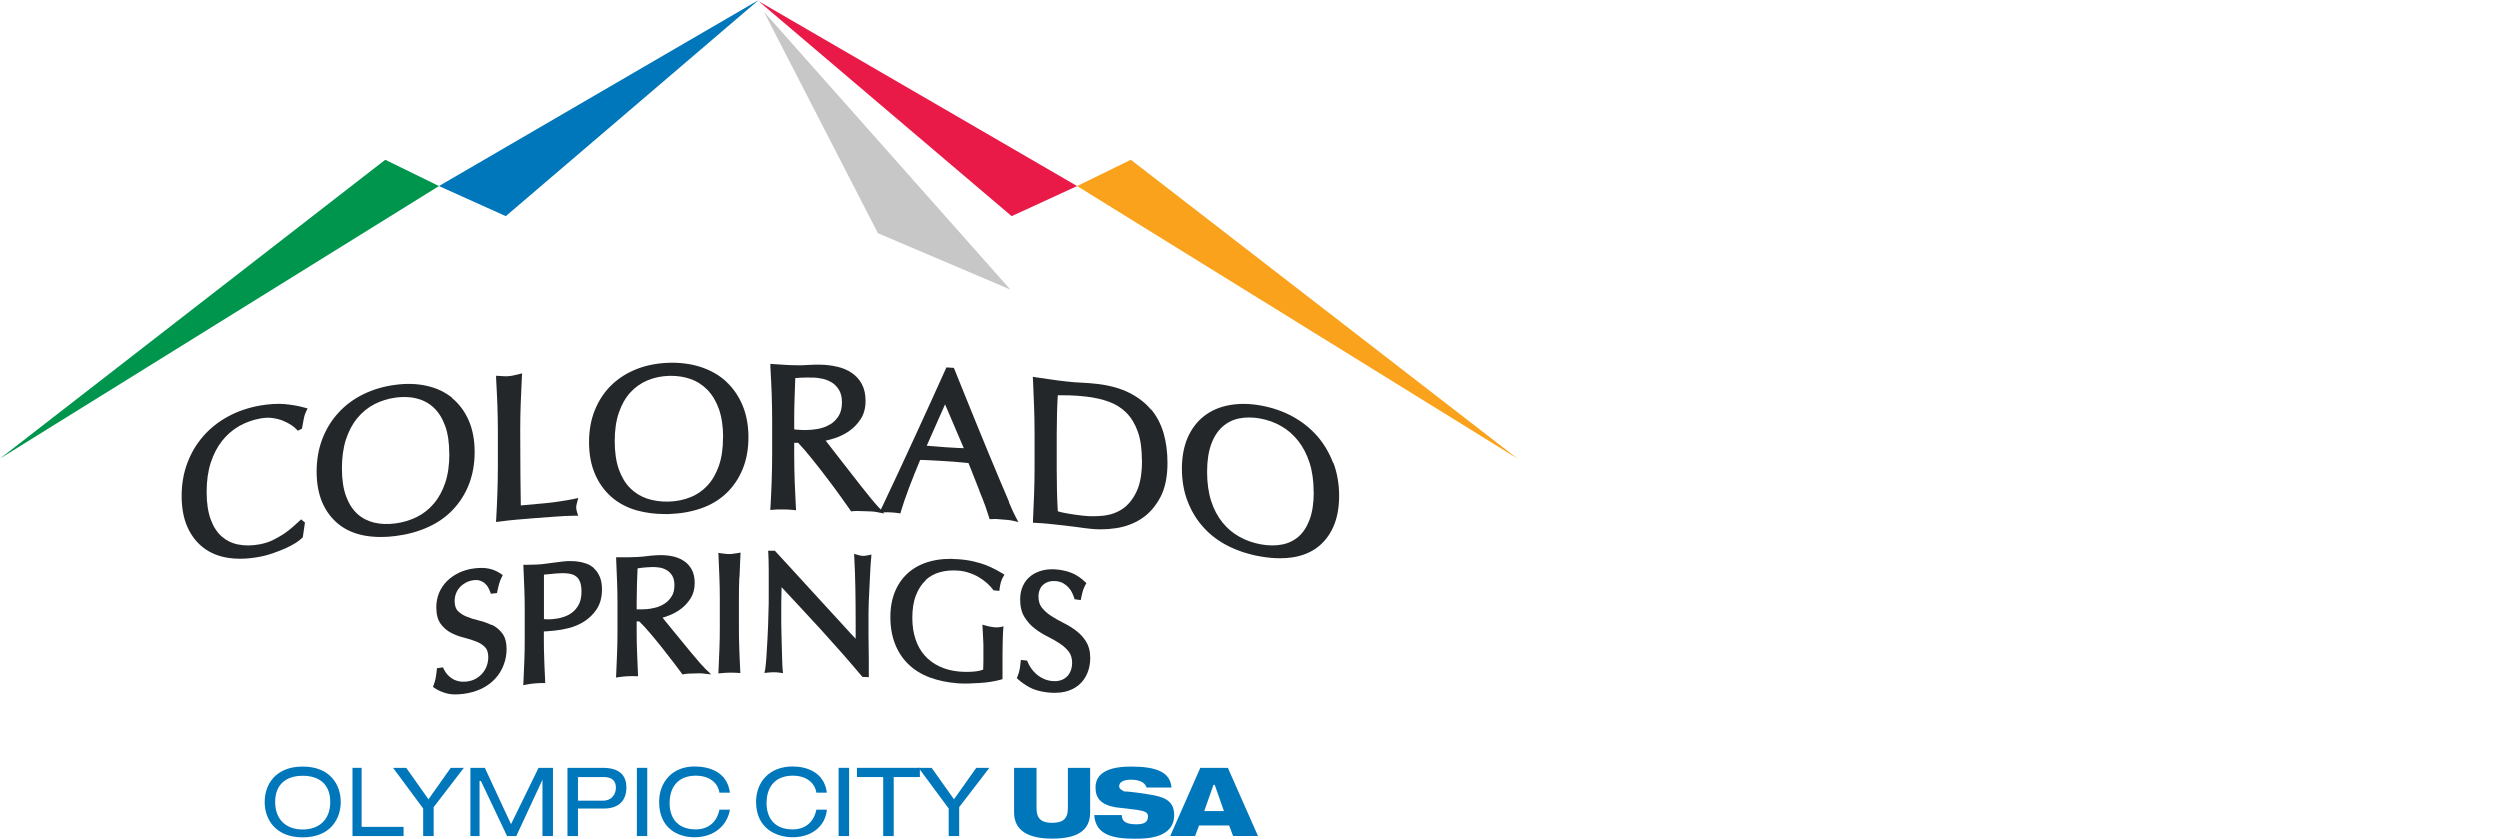 <svg width="155" height="52" viewBox="0 0 155 52" fill="none" xmlns="http://www.w3.org/2000/svg" xmlns:xlink="http://www.w3.org/1999/xlink" aria-labelledby="header-desktop-title header-desktop-desc">
    <title id="header-desktop-title">Colorado Springs Logo</title>
    <desc id="header-desktop-desc">Colorado Springs Logo</desc>
<path d="M47.041 0L31.36 13.401L27.215 11.535L47.041 0Z" fill="#0076BB"/>
<path d="M27.215 11.535L23.885 9.906L0 28.431L27.215 11.535Z" fill="#00954C"/>
<path d="M47.041 0.079L62.721 13.401L66.781 11.535L47.041 0.079Z" fill="#E91A47"/>
<path d="M66.781 11.535L70.111 9.906L94.081 28.431L66.781 11.535Z" fill="#FAA21B"/>
<path d="M47.363 0.729L54.431 14.459L62.642 17.953L47.363 0.729Z" fill="#C8C7C7"/>
<path d="M18.768 47.527C20.476 47.527 21.126 48.663 21.126 49.721C21.126 50.778 20.476 51.915 18.768 51.915C17.06 51.915 16.41 50.778 16.41 49.721C16.41 48.663 17.06 47.527 18.768 47.527ZM18.768 48.098C17.795 48.098 17.06 48.584 17.06 49.721C17.06 50.857 17.789 51.429 18.768 51.429C19.746 51.429 20.476 50.857 20.476 49.721C20.476 48.584 19.746 48.098 18.768 48.098Z" fill="#0076BB"/>
<path d="M21.855 47.606H22.42V51.265H25.021V51.836H21.855V47.606Z" fill="#0076BB"/>
<path d="M27.945 47.606H28.759L26.887 50.043V51.836H26.237V50.128L24.371 47.606H25.186L26.565 49.557L27.945 47.606Z" fill="#0076BB"/>
<path d="M33.39 47.606H34.284V51.836H33.633V48.341L32.011 51.836H31.439L29.817 48.42H29.732V51.836H29.166V47.606H30.06L31.683 51.1L33.39 47.606Z" fill="#0076BB"/>
<path d="M35.177 47.606H37.371C38.344 47.606 38.836 48.013 38.836 48.828C38.836 49.642 38.35 50.128 37.456 50.128H35.834V51.836H35.183V47.612L35.177 47.606ZM37.371 49.642C37.943 49.642 38.186 49.235 38.186 48.828C38.186 48.42 37.943 48.177 37.456 48.177H35.834V49.642H37.377H37.371Z" fill="#0076BB"/>
<path d="M39.486 47.606H40.13V51.836H39.486V47.606Z" fill="#0076BB"/>
<path d="M44.604 49.15C44.525 48.578 44.032 48.092 43.139 48.092C42.166 48.092 41.516 48.663 41.516 49.8C41.516 50.614 41.923 51.423 43.139 51.423C43.868 51.423 44.44 51.015 44.604 50.201H45.254C45.09 51.173 44.281 51.909 43.06 51.909C42.002 51.909 40.866 51.337 40.866 49.715C40.866 48.493 41.68 47.521 43.06 47.521C43.953 47.521 45.09 47.843 45.254 49.144H44.604V49.15Z" fill="#0076BB"/>
<path d="M50.614 49.15C50.535 48.578 50.043 48.092 49.15 48.092C48.177 48.092 47.527 48.663 47.527 49.8C47.527 50.614 47.934 51.423 49.15 51.423C49.879 51.423 50.45 51.015 50.614 50.201H51.265C51.186 51.173 50.371 51.909 49.15 51.909C48.092 51.909 46.877 51.337 46.877 49.715C46.877 48.493 47.691 47.521 49.15 47.521C49.964 47.521 51.1 47.843 51.265 49.144H50.614V49.15Z" fill="#0076BB"/>
<path d="M51.994 47.606H52.644V51.836H51.994V47.606Z" fill="#0076BB"/>
<path d="M54.759 48.177H53.13V47.606H57.032V48.177H55.41V51.836H54.759V48.177Z" fill="#0076BB"/>
<path d="M60.527 47.606H61.341L59.469 50.043V51.836H58.819V50.128L56.953 47.606H57.762L59.147 49.557L60.527 47.606Z" fill="#0076BB"/>
<path d="M64.265 47.606V50.122C64.265 50.772 64.587 51.015 65.237 51.015C65.887 51.015 66.209 50.772 66.209 50.122V47.606H67.589V50.371C67.589 51.508 66.775 51.994 65.231 51.994C63.766 51.994 62.873 51.508 62.873 50.371V47.606H64.265Z" fill="#0076BB"/>
<path d="M71.09 48.828C71.011 48.584 70.768 48.341 70.117 48.341C69.631 48.341 69.388 48.505 69.388 48.748C69.388 48.913 69.552 48.992 69.71 49.071C70.117 49.071 71.175 49.235 71.576 49.314C72.39 49.478 72.798 49.8 72.798 50.535C72.798 52 71.011 52 70.361 52C68.981 52 67.923 51.757 67.844 50.535H69.552C69.552 50.857 69.716 51.107 70.445 51.107C70.853 51.107 71.175 51.028 71.175 50.62C71.175 50.377 71.011 50.298 70.525 50.213L69.145 50.049C68.251 49.885 67.923 49.478 67.923 48.828C67.923 48.256 68.245 47.527 70.117 47.527C71.661 47.527 72.555 47.849 72.633 48.828H71.09Z" fill="#0076BB"/>
<path d="M74.42 47.606H76.128L77.994 51.83H76.45L76.207 51.179H74.341L74.098 51.83H72.555L74.42 47.606ZM75.314 48.663H75.235L74.663 50.286H75.885L75.314 48.663Z" fill="#0076BB"/>
<path d="M17.649 25.052C17.181 25.015 16.659 25.052 16.093 25.149C15.389 25.277 14.726 25.502 14.136 25.824C13.547 26.146 13.03 26.553 12.605 27.039C12.18 27.526 11.845 28.085 11.614 28.711C11.377 29.337 11.262 30.023 11.262 30.759C11.262 31.494 11.383 32.145 11.62 32.673C11.857 33.208 12.198 33.646 12.623 33.968C13.049 34.29 13.559 34.496 14.149 34.588C14.386 34.624 14.629 34.642 14.884 34.642C15.249 34.642 15.632 34.606 16.033 34.533C16.349 34.478 16.659 34.393 16.95 34.29C17.242 34.187 17.503 34.083 17.735 33.98C17.971 33.87 18.178 33.761 18.348 33.652C18.524 33.536 18.652 33.433 18.737 33.348L18.774 33.311L18.907 32.4L18.67 32.199L18.561 32.303C18.445 32.412 18.3 32.546 18.13 32.691C17.965 32.837 17.777 32.977 17.57 33.117C17.364 33.251 17.139 33.378 16.89 33.5C16.647 33.615 16.379 33.694 16.093 33.749C15.619 33.834 15.182 33.84 14.781 33.761C14.392 33.688 14.045 33.518 13.754 33.269C13.462 33.014 13.231 32.661 13.067 32.211C12.897 31.756 12.812 31.184 12.812 30.503C12.812 29.823 12.897 29.209 13.067 28.686C13.237 28.164 13.474 27.708 13.772 27.331C14.07 26.954 14.422 26.65 14.823 26.419C15.23 26.188 15.674 26.03 16.142 25.945C16.422 25.897 16.683 25.884 16.92 25.921C17.157 25.957 17.37 26.012 17.558 26.091C17.747 26.17 17.917 26.261 18.057 26.352C18.196 26.444 18.306 26.535 18.379 26.614L18.464 26.705L18.725 26.577L18.737 26.492C18.762 26.352 18.798 26.182 18.834 25.97C18.871 25.775 18.926 25.623 18.98 25.508L19.072 25.325L18.877 25.271C18.512 25.167 18.093 25.094 17.631 25.052H17.649Z" fill="#242729"/>
<path d="M28.048 24.675C27.611 24.317 27.082 24.061 26.48 23.927C25.878 23.788 25.21 23.763 24.499 23.861C23.794 23.952 23.137 24.146 22.536 24.438C21.94 24.73 21.418 25.113 20.992 25.581C20.561 26.043 20.226 26.59 19.989 27.203C19.752 27.817 19.631 28.504 19.631 29.239C19.631 29.975 19.752 30.625 19.989 31.172C20.232 31.719 20.573 32.169 21.01 32.515C21.442 32.855 21.971 33.087 22.578 33.202C22.907 33.263 23.247 33.293 23.611 33.293C23.909 33.293 24.219 33.275 24.535 33.232C25.253 33.141 25.915 32.959 26.504 32.697C27.106 32.43 27.629 32.072 28.06 31.622C28.492 31.172 28.832 30.643 29.069 30.042C29.306 29.44 29.428 28.759 29.428 28.024C29.428 27.288 29.306 26.632 29.063 26.073C28.82 25.514 28.474 25.046 28.036 24.687L28.048 24.675ZM27.86 28.139C27.86 28.82 27.775 29.422 27.605 29.932C27.434 30.437 27.197 30.874 26.893 31.227C26.596 31.579 26.237 31.859 25.83 32.059C25.423 32.26 24.973 32.394 24.499 32.454C24.031 32.515 23.587 32.497 23.186 32.4C22.791 32.303 22.439 32.12 22.147 31.853C21.855 31.585 21.618 31.215 21.454 30.759C21.284 30.297 21.199 29.713 21.199 29.039C21.199 28.358 21.284 27.75 21.454 27.234C21.624 26.717 21.861 26.273 22.159 25.915C22.457 25.556 22.815 25.265 23.216 25.058C23.624 24.851 24.067 24.712 24.535 24.651C24.712 24.627 24.882 24.614 25.052 24.614C25.337 24.614 25.605 24.645 25.86 24.712C26.255 24.815 26.608 25.003 26.899 25.283C27.197 25.562 27.428 25.939 27.598 26.401C27.769 26.869 27.854 27.453 27.854 28.133L27.86 28.139Z" fill="#242729"/>
<path d="M35.87 30.874L35.603 30.929C34.971 31.057 34.375 31.142 33.84 31.196C33.36 31.245 32.849 31.288 32.29 31.336C32.284 30.765 32.278 30.127 32.266 29.422C32.26 28.638 32.254 27.708 32.254 26.656C32.254 26.103 32.266 25.556 32.284 25.021C32.303 24.487 32.327 23.934 32.357 23.375L32.369 23.15L32.151 23.204C32.041 23.229 31.938 23.253 31.834 23.277C31.743 23.296 31.646 23.314 31.549 23.32C31.452 23.326 31.36 23.332 31.263 23.326C31.166 23.326 31.057 23.32 30.947 23.308L30.759 23.296V23.484C30.795 24.037 30.814 24.584 30.838 25.119C30.856 25.654 30.868 26.201 30.868 26.747V28.923C30.868 29.47 30.856 30.023 30.838 30.564C30.82 31.105 30.795 31.64 30.765 32.163L30.753 32.363L30.953 32.339C31.348 32.284 31.743 32.242 32.12 32.211C32.497 32.181 32.886 32.145 33.293 32.114C33.682 32.084 34.071 32.053 34.46 32.029C34.843 31.999 35.238 31.98 35.621 31.974H35.846L35.779 31.756C35.742 31.64 35.724 31.543 35.724 31.47C35.724 31.385 35.742 31.269 35.785 31.13L35.858 30.868L35.87 30.874Z" fill="#242729"/>
<path d="M45.023 23.654C44.585 23.253 44.057 22.955 43.449 22.755C42.847 22.56 42.172 22.469 41.455 22.493C40.744 22.517 40.076 22.645 39.474 22.882C38.872 23.119 38.344 23.453 37.906 23.879C37.468 24.304 37.128 24.821 36.885 25.416C36.642 26.006 36.52 26.681 36.52 27.416C36.52 28.151 36.642 28.814 36.885 29.379C37.128 29.95 37.474 30.431 37.912 30.814C38.35 31.196 38.878 31.476 39.486 31.646C40.015 31.792 40.592 31.871 41.212 31.871C41.297 31.871 41.376 31.871 41.461 31.871C42.185 31.847 42.853 31.731 43.449 31.524C44.057 31.318 44.585 31.002 45.017 30.595C45.454 30.188 45.795 29.683 46.038 29.1C46.281 28.516 46.403 27.854 46.403 27.112C46.403 26.371 46.281 25.708 46.038 25.131C45.795 24.547 45.448 24.055 45.017 23.654H45.023ZM44.828 27.118C44.828 27.799 44.743 28.389 44.567 28.887C44.397 29.373 44.16 29.786 43.856 30.108C43.558 30.431 43.2 30.674 42.792 30.832C42.385 30.996 41.935 31.087 41.455 31.099C40.981 31.111 40.538 31.05 40.13 30.917C39.729 30.783 39.371 30.564 39.073 30.267C38.775 29.969 38.538 29.574 38.368 29.1C38.198 28.619 38.113 28.03 38.113 27.349C38.113 26.669 38.198 26.073 38.374 25.575C38.544 25.076 38.781 24.663 39.085 24.329C39.389 24 39.742 23.751 40.149 23.581C40.556 23.411 41.006 23.32 41.474 23.302C41.522 23.302 41.565 23.302 41.607 23.302C42.033 23.302 42.434 23.368 42.805 23.496C43.206 23.636 43.564 23.867 43.862 24.171C44.16 24.481 44.403 24.882 44.573 25.362C44.743 25.848 44.834 26.444 44.834 27.118H44.828Z" fill="#242729"/>
<path d="M62.575 31.148C62.399 30.747 62.204 30.285 61.992 29.774C61.773 29.264 61.542 28.711 61.299 28.115C61.056 27.519 60.806 26.924 60.563 26.322C60.32 25.72 60.077 25.125 59.84 24.541L59.141 22.809L58.679 22.779L58.631 22.882C57.974 24.347 57.306 25.805 56.655 27.222C56.005 28.638 55.331 30.084 54.644 31.531L54.613 31.591L54.492 31.47C54.376 31.348 54.218 31.172 54.03 30.941C53.835 30.704 53.623 30.443 53.41 30.169C53.191 29.89 52.96 29.592 52.723 29.288C52.486 28.978 52.255 28.686 52.036 28.407C51.818 28.127 51.617 27.872 51.441 27.641C51.35 27.519 51.265 27.416 51.192 27.319C51.368 27.282 51.562 27.234 51.757 27.167C52.073 27.064 52.371 26.918 52.65 26.723C52.93 26.529 53.173 26.28 53.367 25.976C53.568 25.666 53.665 25.283 53.665 24.851C53.665 24.444 53.586 24.098 53.434 23.812C53.282 23.532 53.07 23.296 52.808 23.119C52.553 22.943 52.249 22.815 51.903 22.736C51.569 22.657 51.216 22.615 50.845 22.609C50.596 22.609 50.347 22.609 50.104 22.627C49.873 22.645 49.636 22.651 49.393 22.645C49.15 22.645 48.907 22.633 48.675 22.621C48.438 22.609 48.195 22.59 47.952 22.572L47.764 22.56V22.748C47.8 23.308 47.819 23.855 47.843 24.389C47.861 24.93 47.873 25.483 47.873 26.024V28.2C47.873 28.747 47.861 29.3 47.843 29.841C47.825 30.382 47.8 30.911 47.77 31.433L47.758 31.622L47.946 31.604C48.135 31.585 48.341 31.579 48.554 31.585C48.767 31.585 48.973 31.598 49.162 31.616L49.356 31.634L49.344 31.439C49.32 30.917 49.295 30.382 49.271 29.847C49.253 29.312 49.241 28.759 49.241 28.206V27.453C49.32 27.453 49.405 27.453 49.484 27.453C49.739 27.72 50.019 28.048 50.323 28.425C50.645 28.826 50.967 29.233 51.283 29.653C51.593 30.054 51.878 30.449 52.14 30.814C52.401 31.178 52.59 31.445 52.717 31.628L52.772 31.707L52.869 31.695C52.978 31.683 53.094 31.677 53.215 31.683L53.969 31.707C54.091 31.707 54.212 31.725 54.328 31.743L54.504 31.774V31.786H54.54L54.826 31.834L54.759 31.768H54.778C54.917 31.756 55.069 31.756 55.227 31.768C55.391 31.774 55.543 31.792 55.677 31.81L55.823 31.834L55.865 31.689C55.975 31.312 56.139 30.826 56.358 30.248C56.564 29.695 56.801 29.118 57.05 28.516C57.275 28.516 57.494 28.528 57.713 28.54C57.968 28.553 58.224 28.565 58.485 28.583C58.764 28.601 59.044 28.619 59.324 28.644C59.567 28.662 59.81 28.686 60.047 28.711C60.144 28.972 60.253 29.239 60.369 29.525C60.49 29.835 60.612 30.139 60.733 30.443V30.467C60.867 30.777 60.977 31.075 61.08 31.348C61.177 31.622 61.256 31.865 61.317 32.059L61.353 32.187H61.487C61.596 32.175 61.7 32.175 61.797 32.181L62.472 32.236C62.569 32.242 62.678 32.26 62.788 32.284L63.14 32.369L62.97 32.047C62.861 31.841 62.721 31.537 62.551 31.136L62.575 31.148ZM51.453 26.316C51.234 26.45 50.985 26.541 50.724 26.59C50.45 26.638 50.183 26.663 49.934 26.663C49.763 26.663 49.611 26.656 49.478 26.644C49.399 26.644 49.32 26.632 49.241 26.62V26.037C49.241 25.581 49.247 25.125 49.265 24.675L49.308 23.441C49.411 23.435 49.526 23.423 49.654 23.417C49.849 23.405 50.092 23.405 50.383 23.411C50.59 23.411 50.809 23.441 51.028 23.49C51.234 23.539 51.429 23.624 51.611 23.739C51.781 23.855 51.927 24.013 52.036 24.207C52.146 24.402 52.201 24.651 52.201 24.949C52.201 25.295 52.128 25.581 51.994 25.793C51.854 26.012 51.672 26.195 51.459 26.322L51.453 26.316ZM59.755 27.787C59.603 27.781 59.457 27.775 59.305 27.769C59.068 27.756 58.831 27.744 58.594 27.726C58.375 27.714 58.151 27.696 57.913 27.671C57.755 27.659 57.604 27.641 57.458 27.635C57.834 26.778 58.217 25.927 58.594 25.07C58.983 25.976 59.366 26.881 59.755 27.787Z" fill="#242729"/>
<path d="M71.363 25.398C71.011 24.973 70.555 24.627 70.014 24.353C69.467 24.079 68.811 23.897 68.057 23.806C67.735 23.77 67.413 23.739 67.091 23.727C66.781 23.715 66.459 23.691 66.143 23.654C65.827 23.618 65.504 23.581 65.188 23.532C64.872 23.49 64.55 23.441 64.234 23.393L64.034 23.362L64.046 23.563C64.07 24.122 64.094 24.669 64.113 25.21C64.131 25.751 64.143 26.298 64.143 26.845V29.021C64.143 29.568 64.131 30.121 64.113 30.655C64.094 31.196 64.07 31.725 64.046 32.242V32.412L64.204 32.418C64.483 32.43 64.769 32.448 65.043 32.479C65.322 32.509 65.602 32.539 65.893 32.57C66.179 32.6 66.465 32.637 66.738 32.673C67.018 32.716 67.303 32.752 67.589 32.783C67.802 32.807 68.027 32.819 68.251 32.819C68.561 32.819 68.877 32.795 69.2 32.746C69.765 32.661 70.294 32.467 70.762 32.163C71.236 31.853 71.625 31.415 71.928 30.856C72.232 30.297 72.384 29.574 72.384 28.704C72.384 28.042 72.305 27.428 72.147 26.869C71.983 26.31 71.728 25.812 71.375 25.386L71.363 25.398ZM70.804 28.54C70.804 29.349 70.695 29.999 70.47 30.467C70.251 30.935 69.965 31.294 69.625 31.531C69.285 31.768 68.89 31.913 68.458 31.968C68.008 32.017 67.553 32.023 67.103 31.968C66.787 31.932 66.471 31.889 66.173 31.834C65.936 31.792 65.735 31.749 65.584 31.701C65.535 30.856 65.517 29.993 65.517 29.13V26.954C65.517 26.504 65.523 26.055 65.535 25.611C65.547 25.24 65.559 24.87 65.584 24.505C65.808 24.505 66.051 24.505 66.307 24.511C66.629 24.523 66.987 24.547 67.358 24.59C67.863 24.651 68.337 24.754 68.762 24.912C69.175 25.064 69.534 25.289 69.832 25.587C70.129 25.884 70.367 26.273 70.537 26.747C70.713 27.228 70.798 27.829 70.798 28.54H70.804Z" fill="#242729"/>
<path d="M82.655 28.704C82.418 28.078 82.084 27.513 81.665 27.033C81.239 26.547 80.723 26.14 80.133 25.818C79.544 25.496 78.881 25.271 78.176 25.143C77.477 25.015 76.815 25.009 76.219 25.119C75.618 25.228 75.095 25.453 74.657 25.793C74.22 26.134 73.879 26.583 73.636 27.13C73.399 27.677 73.278 28.328 73.278 29.063C73.278 29.799 73.399 30.485 73.636 31.093C73.873 31.707 74.208 32.254 74.639 32.722C75.064 33.19 75.581 33.573 76.183 33.87C76.772 34.162 77.423 34.375 78.128 34.496C78.559 34.575 78.972 34.612 79.368 34.612C79.617 34.612 79.86 34.594 80.091 34.563C80.692 34.478 81.221 34.272 81.653 33.956C82.084 33.633 82.431 33.196 82.668 32.661C82.905 32.126 83.026 31.482 83.026 30.747C83.026 30.011 82.905 29.325 82.674 28.698L82.655 28.704ZM81.452 30.503C81.452 31.184 81.367 31.756 81.197 32.211C81.033 32.655 80.802 33.014 80.51 33.269C80.224 33.518 79.878 33.688 79.483 33.761C79.082 33.84 78.644 33.834 78.17 33.749C77.702 33.664 77.265 33.512 76.857 33.287C76.456 33.068 76.098 32.77 75.8 32.4C75.502 32.035 75.259 31.585 75.095 31.069C74.925 30.546 74.84 29.938 74.84 29.264C74.84 28.583 74.925 28.006 75.095 27.544C75.259 27.088 75.496 26.723 75.788 26.462C76.079 26.201 76.426 26.024 76.815 25.945C77.015 25.903 77.228 25.884 77.447 25.884C77.666 25.884 77.885 25.903 78.115 25.945C78.59 26.03 79.033 26.188 79.434 26.419C79.835 26.644 80.188 26.954 80.486 27.331C80.784 27.708 81.021 28.164 81.191 28.686C81.361 29.215 81.446 29.823 81.446 30.503H81.452Z" fill="#242729"/>
<path d="M30.479 38.751C30.23 38.629 29.956 38.532 29.671 38.465C29.404 38.404 29.154 38.325 28.923 38.228C28.711 38.143 28.528 38.022 28.382 37.876C28.255 37.742 28.188 37.535 28.188 37.262C28.188 37.098 28.218 36.94 28.273 36.794C28.328 36.648 28.413 36.514 28.516 36.405C28.619 36.289 28.747 36.198 28.887 36.119C29.027 36.046 29.185 35.998 29.355 35.973C29.519 35.955 29.659 35.961 29.768 36.004C29.884 36.046 29.987 36.101 30.066 36.174C30.151 36.247 30.212 36.326 30.26 36.411C30.315 36.508 30.358 36.605 30.388 36.684L30.437 36.812L30.814 36.77L30.838 36.648C30.88 36.447 30.917 36.283 30.959 36.156C30.996 36.034 31.044 35.907 31.105 35.791L31.172 35.657L31.05 35.572C30.826 35.42 30.582 35.311 30.321 35.256C30.066 35.202 29.762 35.195 29.416 35.238C29.057 35.281 28.729 35.378 28.443 35.517C28.157 35.657 27.902 35.834 27.696 36.046C27.489 36.259 27.325 36.508 27.215 36.776C27.106 37.049 27.051 37.341 27.051 37.651C27.051 38.094 27.143 38.441 27.325 38.684C27.501 38.921 27.72 39.109 27.981 39.243C28.23 39.371 28.504 39.474 28.79 39.541C29.057 39.608 29.306 39.687 29.537 39.778C29.75 39.863 29.932 39.978 30.078 40.13C30.206 40.264 30.273 40.471 30.273 40.738C30.273 40.92 30.242 41.103 30.181 41.279C30.121 41.449 30.029 41.601 29.92 41.735C29.805 41.869 29.665 41.984 29.507 42.075C29.349 42.166 29.16 42.227 28.96 42.252C28.765 42.276 28.583 42.27 28.431 42.233C28.273 42.197 28.133 42.142 28.018 42.063C27.902 41.99 27.805 41.899 27.72 41.802C27.635 41.699 27.568 41.595 27.519 41.492L27.465 41.376L27.088 41.431L27.076 41.565C27.058 41.759 27.033 41.923 27.009 42.051C26.985 42.172 26.948 42.312 26.887 42.47L26.845 42.592L26.954 42.665C27.143 42.792 27.38 42.902 27.659 42.981C27.829 43.029 28.018 43.054 28.237 43.054C28.395 43.054 28.565 43.042 28.753 43.017C29.166 42.963 29.537 42.853 29.865 42.695C30.194 42.531 30.479 42.325 30.704 42.075C30.935 41.826 31.111 41.54 31.227 41.224C31.348 40.908 31.409 40.58 31.409 40.246C31.409 39.833 31.318 39.498 31.136 39.261C30.959 39.03 30.741 38.854 30.479 38.727V38.751Z" fill="#242729"/>
<path d="M36.836 35.232C36.684 35.098 36.514 34.995 36.326 34.934C36.15 34.873 35.967 34.831 35.791 34.812C35.615 34.788 35.445 34.782 35.287 34.788C35.135 34.788 35.001 34.8 34.898 34.812C34.819 34.819 34.721 34.831 34.606 34.849C34.496 34.867 34.381 34.879 34.266 34.892C34.144 34.904 34.022 34.922 33.907 34.94C33.791 34.958 33.7 34.971 33.615 34.977C33.457 34.995 33.287 35.001 33.123 35.007C32.959 35.013 32.789 35.019 32.625 35.019H32.448L32.454 35.195C32.473 35.645 32.491 36.089 32.509 36.526C32.527 36.964 32.533 37.408 32.533 37.851V39.626C32.533 40.07 32.527 40.519 32.509 40.963C32.491 41.407 32.473 41.838 32.454 42.27L32.442 42.483L32.655 42.44C32.807 42.41 32.971 42.385 33.141 42.373C33.317 42.355 33.481 42.349 33.627 42.349H33.804L33.798 42.172C33.779 41.747 33.755 41.316 33.743 40.878C33.725 40.44 33.719 39.991 33.719 39.547V39.146C33.804 39.146 33.883 39.146 33.962 39.134C34.095 39.128 34.241 39.115 34.399 39.097C34.654 39.073 34.952 39.018 35.274 38.939C35.609 38.854 35.931 38.714 36.229 38.526C36.532 38.331 36.794 38.076 37.001 37.76C37.213 37.438 37.323 37.025 37.323 36.539C37.323 36.229 37.274 35.961 37.183 35.755C37.092 35.542 36.97 35.366 36.818 35.232H36.836ZM35.195 35.554C35.384 35.572 35.542 35.621 35.663 35.7C35.785 35.773 35.876 35.882 35.943 36.034C36.016 36.192 36.052 36.405 36.052 36.678C36.052 37.001 35.998 37.268 35.888 37.474C35.779 37.681 35.639 37.851 35.469 37.979C35.299 38.107 35.104 38.204 34.898 38.265C34.685 38.331 34.472 38.368 34.272 38.386C34.083 38.404 33.901 38.404 33.725 38.386V35.627C33.98 35.603 34.241 35.578 34.496 35.554C34.752 35.53 34.983 35.53 35.189 35.554H35.195Z" fill="#242729"/>
<path d="M43.358 41.06C43.2 40.878 43.029 40.677 42.853 40.465C42.671 40.246 42.489 40.021 42.294 39.784C42.1 39.547 41.911 39.316 41.735 39.103C41.553 38.885 41.395 38.69 41.249 38.508C41.188 38.429 41.127 38.362 41.078 38.295C41.212 38.258 41.358 38.21 41.504 38.149C41.765 38.046 42.008 37.912 42.233 37.742C42.464 37.566 42.659 37.347 42.823 37.092C42.987 36.824 43.072 36.508 43.072 36.144C43.072 35.803 43.005 35.517 42.877 35.293C42.75 35.068 42.574 34.879 42.349 34.746C42.136 34.612 41.881 34.521 41.601 34.472C41.328 34.424 41.036 34.405 40.732 34.424C40.532 34.43 40.325 34.454 40.124 34.478C39.936 34.503 39.742 34.521 39.547 34.533C39.346 34.545 39.152 34.551 38.964 34.551C38.769 34.551 38.575 34.551 38.374 34.551H38.198L38.204 34.727C38.222 35.177 38.246 35.627 38.258 36.058C38.277 36.496 38.283 36.946 38.283 37.389V39.164C38.283 39.614 38.277 40.064 38.258 40.501C38.24 40.945 38.222 41.376 38.204 41.802L38.192 42.008L38.392 41.978C38.544 41.954 38.708 41.942 38.885 41.929C39.061 41.917 39.225 41.917 39.377 41.923H39.559L39.553 41.747C39.535 41.322 39.511 40.89 39.498 40.453C39.48 40.027 39.474 39.577 39.474 39.122V38.526H39.632C39.833 38.72 40.057 38.964 40.301 39.249C40.568 39.565 40.829 39.881 41.078 40.197C41.334 40.519 41.571 40.823 41.778 41.097C41.99 41.376 42.148 41.589 42.252 41.729L42.312 41.814L42.416 41.796C42.507 41.778 42.598 41.771 42.695 41.765L43.309 41.747C43.406 41.747 43.504 41.747 43.601 41.759L44.093 41.814L43.74 41.474C43.649 41.382 43.522 41.249 43.364 41.072L43.358 41.06ZM41.212 37.42C41.036 37.535 40.835 37.627 40.629 37.675C40.41 37.73 40.197 37.766 39.991 37.772C39.857 37.778 39.735 37.785 39.62 37.778C39.571 37.778 39.517 37.778 39.474 37.778V37.341C39.474 36.97 39.48 36.599 39.492 36.229L39.529 35.238C39.608 35.226 39.693 35.214 39.79 35.202C39.948 35.183 40.149 35.171 40.38 35.159C40.55 35.153 40.72 35.159 40.896 35.189C41.06 35.214 41.212 35.274 41.352 35.359C41.486 35.438 41.595 35.554 41.686 35.706C41.771 35.852 41.814 36.046 41.814 36.283C41.814 36.563 41.759 36.794 41.644 36.97C41.528 37.158 41.382 37.31 41.212 37.42Z" fill="#242729"/>
<path d="M45.849 35.803C45.868 35.366 45.886 34.922 45.904 34.466L45.916 34.26L45.71 34.296C45.618 34.308 45.533 34.32 45.454 34.332C45.375 34.345 45.303 34.351 45.224 34.351C45.145 34.351 45.072 34.351 44.992 34.339C44.913 34.332 44.822 34.32 44.737 34.308L44.537 34.278L44.549 34.478C44.567 34.934 44.591 35.378 44.603 35.815C44.622 36.247 44.628 36.697 44.628 37.146V38.921C44.628 39.377 44.622 39.827 44.603 40.258C44.585 40.696 44.567 41.133 44.549 41.559L44.537 41.753L44.731 41.735C44.883 41.717 45.047 41.711 45.224 41.705C45.4 41.705 45.564 41.705 45.716 41.717L45.904 41.729L45.892 41.54C45.874 41.115 45.849 40.684 45.837 40.24C45.819 39.808 45.813 39.359 45.813 38.903V37.128C45.813 36.678 45.819 36.229 45.837 35.797L45.849 35.803Z" fill="#242729"/>
<path d="M53.501 34.466C53.416 34.466 53.313 34.442 53.185 34.405L52.954 34.339L52.966 34.575C53.003 35.177 53.021 35.828 53.033 36.508C53.045 37.171 53.051 37.857 53.051 38.617V39.602C52.808 39.346 52.535 39.055 52.231 38.714L50.882 37.244C50.408 36.727 49.928 36.204 49.447 35.675C48.967 35.147 48.511 34.654 48.092 34.199L48.044 34.144H47.624L47.636 34.32C47.648 34.551 47.661 34.904 47.661 35.372C47.661 35.846 47.661 36.411 47.661 37.073C47.661 37.298 47.661 37.553 47.648 37.845C47.642 38.131 47.63 38.429 47.624 38.733C47.612 39.036 47.6 39.334 47.582 39.638C47.563 39.942 47.551 40.222 47.533 40.477C47.521 40.732 47.503 40.951 47.484 41.133C47.466 41.358 47.448 41.455 47.442 41.498L47.393 41.723L47.624 41.699C47.733 41.686 47.855 41.68 47.989 41.68C48.11 41.68 48.226 41.686 48.329 41.705L48.548 41.735L48.524 41.516C48.524 41.48 48.511 41.401 48.505 41.212C48.499 41.06 48.493 40.878 48.487 40.671C48.481 40.465 48.475 40.24 48.469 40.003C48.463 39.766 48.457 39.529 48.451 39.292L48.438 38.623C48.438 38.41 48.438 38.234 48.438 38.088C48.438 37.547 48.438 37.104 48.451 36.77C48.451 36.636 48.451 36.514 48.457 36.405C49.259 37.262 50.073 38.137 50.882 39.018C51.769 39.991 52.626 40.963 53.422 41.911L53.471 41.966L53.866 41.984V41.468C53.866 41.303 53.866 41.109 53.866 40.884L53.848 39.389C53.848 39.134 53.848 38.891 53.848 38.66V38.04C53.848 37.839 53.854 37.578 53.866 37.256C53.878 36.928 53.896 36.593 53.914 36.247C53.933 35.907 53.951 35.584 53.963 35.281C53.981 34.989 53.993 34.758 54.012 34.606L54.03 34.381L53.805 34.43C53.684 34.454 53.586 34.466 53.513 34.466H53.501Z" fill="#242729"/>
<path d="M57.385 35.967C57.634 35.736 57.938 35.566 58.278 35.475C58.625 35.378 59.008 35.347 59.409 35.378C59.658 35.396 59.889 35.445 60.108 35.524C60.326 35.596 60.527 35.688 60.703 35.797C60.879 35.9 61.044 36.022 61.189 36.15C61.335 36.283 61.457 36.411 61.554 36.539L61.596 36.599L61.961 36.636L61.979 36.472C61.992 36.35 62.022 36.222 62.058 36.089C62.101 35.955 62.144 35.846 62.192 35.773L62.277 35.627L62.131 35.542C62.01 35.469 61.864 35.384 61.7 35.299C61.536 35.214 61.347 35.123 61.129 35.037C60.91 34.952 60.661 34.879 60.381 34.812C60.102 34.746 59.779 34.697 59.427 34.673C58.807 34.618 58.23 34.661 57.713 34.794C57.19 34.928 56.74 35.153 56.37 35.463C55.999 35.773 55.707 36.168 55.507 36.636C55.306 37.104 55.203 37.645 55.203 38.252C55.203 38.879 55.3 39.438 55.495 39.93C55.689 40.422 55.969 40.848 56.333 41.194C56.692 41.54 57.136 41.814 57.646 42.002C58.151 42.191 58.722 42.312 59.348 42.361C59.481 42.373 59.621 42.379 59.773 42.379C59.858 42.379 59.943 42.379 60.035 42.379C60.278 42.367 60.527 42.361 60.77 42.343C61.019 42.331 61.256 42.3 61.475 42.264C61.694 42.227 61.882 42.185 62.034 42.142L62.156 42.106V41.978C62.156 41.838 62.156 41.699 62.156 41.553C62.156 41.413 62.156 41.273 62.156 41.139C62.156 40.586 62.156 40.136 62.168 39.796C62.174 39.462 62.186 39.219 62.198 39.061L62.217 38.836L61.998 38.879C61.943 38.891 61.882 38.897 61.815 38.897C61.742 38.897 61.675 38.897 61.603 38.885C61.457 38.872 61.299 38.836 61.141 38.793L60.91 38.727L60.922 38.97C60.934 39.188 60.946 39.419 60.958 39.663C60.971 39.9 60.977 40.143 60.971 40.38C60.971 40.592 60.971 40.799 60.971 41.006C60.971 41.176 60.965 41.346 60.958 41.516C60.898 41.54 60.837 41.559 60.764 41.577C60.642 41.607 60.515 41.626 60.375 41.638C60.235 41.65 60.095 41.656 59.931 41.656C59.779 41.656 59.627 41.65 59.494 41.638C59.032 41.601 58.618 41.492 58.254 41.322C57.895 41.151 57.585 40.927 57.336 40.647C57.087 40.367 56.892 40.027 56.765 39.638C56.631 39.243 56.564 38.799 56.564 38.313C56.564 37.766 56.637 37.292 56.789 36.909C56.935 36.526 57.136 36.217 57.391 35.986L57.385 35.967Z" fill="#242729"/>
<path d="M67.34 39.778C67.17 39.511 66.957 39.28 66.702 39.091C66.459 38.909 66.191 38.745 65.906 38.605C65.638 38.471 65.383 38.325 65.152 38.173C64.927 38.028 64.739 37.857 64.593 37.669C64.453 37.493 64.386 37.268 64.386 36.982C64.386 36.818 64.416 36.672 64.471 36.545C64.526 36.417 64.599 36.314 64.702 36.235C64.799 36.15 64.921 36.095 65.055 36.058C65.195 36.022 65.346 36.016 65.517 36.034C65.681 36.058 65.827 36.101 65.942 36.174C66.064 36.247 66.167 36.338 66.258 36.435C66.343 36.532 66.416 36.636 66.465 36.739C66.519 36.855 66.562 36.958 66.592 37.055L66.623 37.152L67.006 37.207L67.036 37.055C67.073 36.867 67.115 36.715 67.151 36.593C67.188 36.484 67.237 36.374 67.291 36.271L67.358 36.156L67.261 36.065C67.042 35.858 66.805 35.694 66.556 35.572C66.301 35.451 66.003 35.372 65.662 35.323C65.304 35.274 64.976 35.287 64.684 35.353C64.392 35.42 64.131 35.536 63.918 35.7C63.699 35.864 63.535 36.077 63.42 36.326C63.304 36.575 63.25 36.855 63.25 37.171C63.25 37.608 63.341 37.973 63.517 38.258C63.687 38.532 63.9 38.775 64.155 38.97C64.398 39.158 64.672 39.328 64.957 39.468C65.225 39.602 65.48 39.748 65.711 39.9C65.93 40.045 66.118 40.215 66.264 40.404C66.398 40.58 66.471 40.811 66.471 41.091C66.471 41.273 66.44 41.443 66.38 41.595C66.319 41.741 66.24 41.869 66.13 41.966C66.027 42.063 65.893 42.142 65.735 42.185C65.577 42.233 65.395 42.245 65.201 42.221C65 42.197 64.818 42.142 64.66 42.063C64.496 41.984 64.356 41.887 64.234 41.778C64.113 41.668 64.009 41.547 63.924 41.425C63.839 41.297 63.766 41.17 63.718 41.048L63.681 40.957L63.292 40.914L63.274 41.085C63.256 41.273 63.231 41.431 63.207 41.553C63.183 41.668 63.146 41.796 63.086 41.935L63.043 42.045L63.128 42.124C63.316 42.294 63.547 42.458 63.821 42.61C64.1 42.762 64.465 42.871 64.909 42.926C65.079 42.944 65.237 42.956 65.389 42.956C65.614 42.956 65.827 42.932 66.021 42.89C66.355 42.811 66.641 42.671 66.878 42.476C67.109 42.282 67.291 42.033 67.413 41.741C67.534 41.455 67.595 41.139 67.595 40.799C67.595 40.392 67.504 40.039 67.328 39.766L67.34 39.778Z" fill="#242729"/>
</svg>
